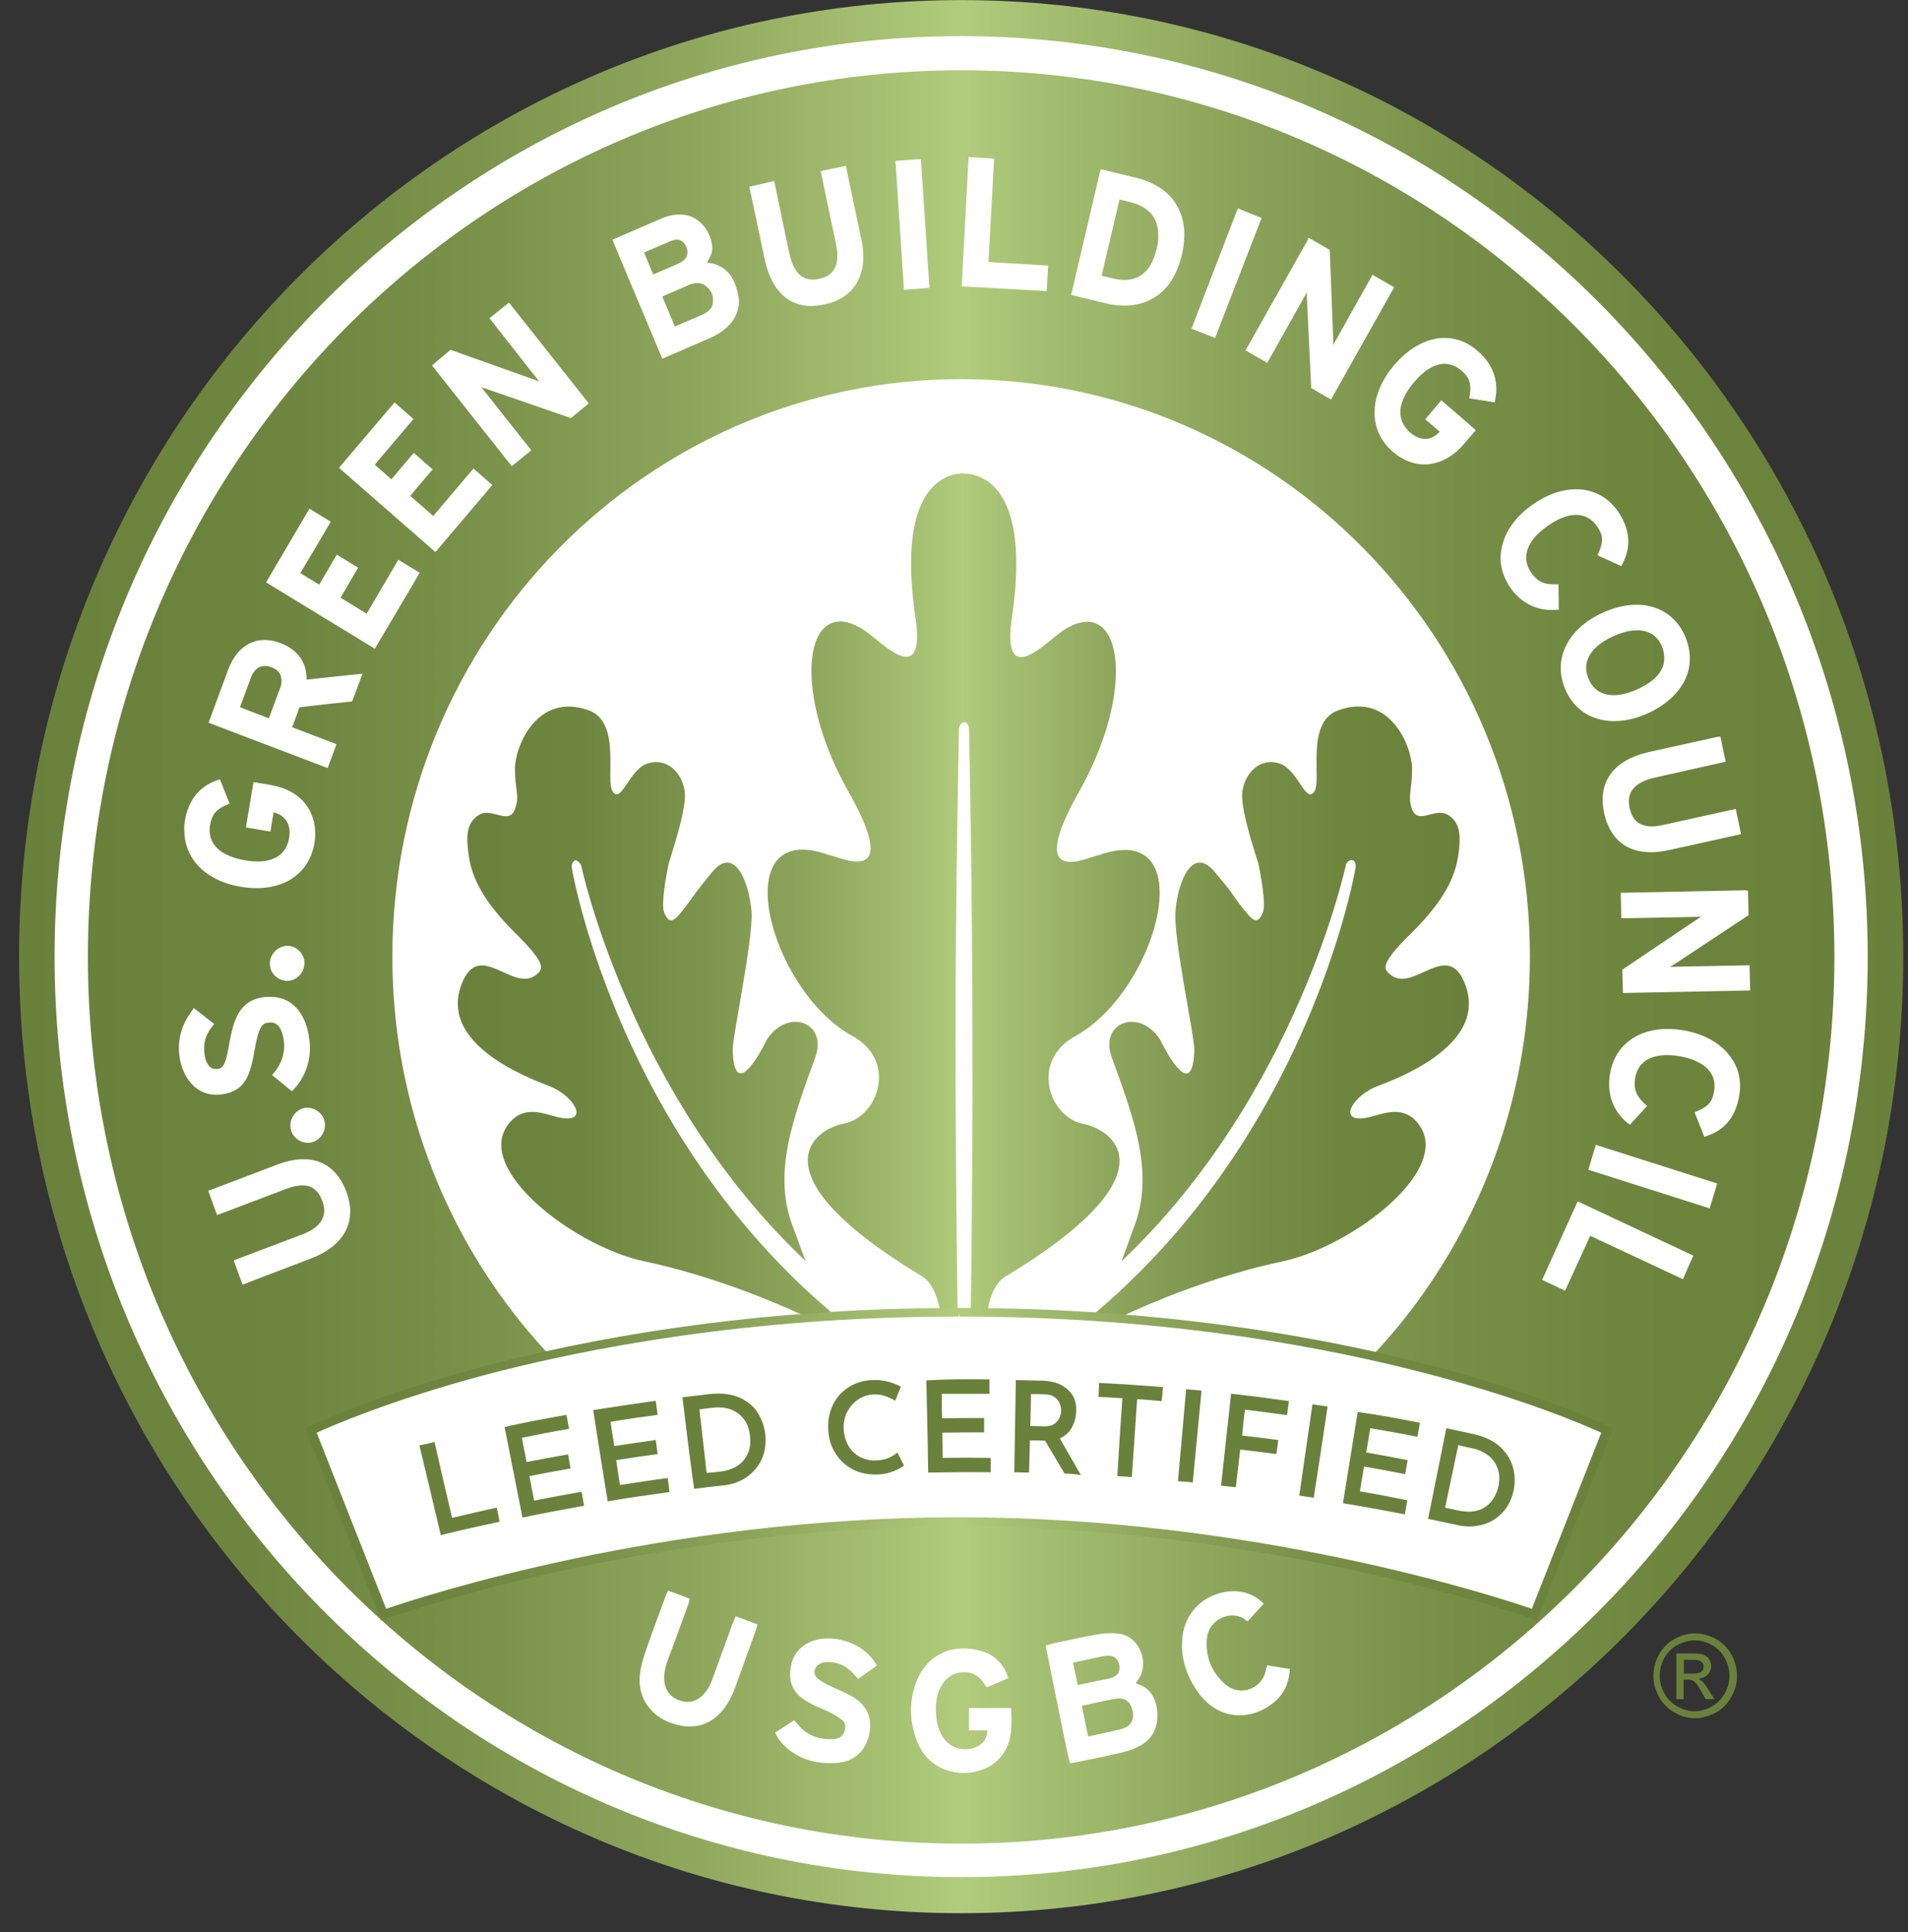 <svg width="80" height="81" viewBox="0 0 80 81" fill="none" xmlns="http://www.w3.org/2000/svg">
<rect x="0" y="0" width="80" height="81" fill="#333333" stroke="none"/>
<path d="M79.537 40.237C79.537 62.053 62.119 79.735 40.63 79.735C19.141 79.735 1.723 62.053 1.723 40.237C1.723 18.422 19.141 0.739 40.63 0.739C62.119 0.739 79.537 18.422 79.537 40.237Z" fill="white"/>
<path d="M40.299 2.947C20.075 2.947 3.685 19.586 3.685 40.117C3.685 60.649 20.075 77.288 40.299 77.288C60.524 77.288 76.914 60.649 76.914 40.117C76.914 19.586 60.524 2.947 40.299 2.947ZM34.239 63.525C24.001 60.796 16.452 51.353 16.452 40.104C16.452 26.729 27.124 15.894 40.299 15.894C53.475 15.894 64.147 26.729 64.147 40.104C64.147 51.313 56.65 60.743 46.465 63.498C44.502 64.033 36.175 64.046 34.239 63.525Z" fill="url(#paint0_linear_871_3433)"/>
<path d="M40.3 0.004C18.482 0.004 0.8 17.954 0.8 40.104C0.8 62.254 18.482 80.204 40.3 80.204C62.119 80.204 79.8 62.254 79.8 40.104C79.8 17.967 62.119 0.004 40.3 0.004ZM40.3 78.692C19.312 78.692 2.289 61.411 2.289 40.104C2.289 18.797 19.312 1.515 40.3 1.515C61.288 1.515 78.311 18.797 78.311 40.104C78.311 61.425 61.288 78.692 40.3 78.692Z" fill="url(#paint1_linear_871_3433)"/>
<path d="M57.586 45.601C57.955 45.428 62.474 44.01 61.433 41.268C60.709 39.342 59.299 41.615 58.324 40.88C58.008 40.639 57.81 40.452 59.193 39.101C60.564 37.737 60.985 36.787 61.13 35.944C61.262 35.115 61.262 34.473 60.695 34.152C60.129 33.831 59.391 34.674 59.167 33.804C59.035 33.336 59.207 33.069 59.207 32.226C59.207 31.303 58.284 28.989 56.11 29.778C54.701 30.286 55.452 32.734 55.096 33.202C54.727 33.684 54.411 32.226 53.62 31.998C52.711 31.731 52.079 32.587 52.079 33.376C52.092 34.165 52.593 35.65 52.764 36.212C52.856 36.666 53.093 37.897 52.948 38.258C52.711 38.807 52.527 38.619 52 37.937C51.538 37.322 51.789 37.576 50.972 36.6C49.971 35.342 49.351 37.081 49.285 38.245C49.206 39.408 50.089 43.461 50.076 44.01C50.01 46.444 48.679 43.649 48.64 43.582C47.77 42.231 46.084 42.859 46.611 44.317C47.573 46.966 48.429 49.239 47.52 51.513C47.401 51.821 47.23 52.343 47.019 52.878C54.398 45.896 56.44 36.225 56.44 36.225C56.466 36.118 56.637 36.025 56.73 36.065C56.822 36.091 56.861 36.279 56.835 36.386C56.835 36.399 54.424 50.764 41.551 58.094C41.262 58.255 41.235 58.081 41.183 57.827C41.248 55.553 41.341 54.001 42.171 53.506C49.101 49.32 46.848 47.407 45.412 47.113C43.976 46.832 43.159 44.438 45.135 43.408C48.627 41.415 50.405 34.299 46.071 35.851C45.675 35.891 42.83 37.389 45.333 33.028C47.718 28.668 46.98 24.776 44.516 26.474C43.87 26.916 42.039 28.882 42.408 26.033C43.067 21.713 42.013 20.174 40.761 19.894C40.761 19.894 40.629 19.867 40.524 19.854H40.405V19.84C40.326 19.84 40.05 19.88 40.05 19.88C38.798 20.161 37.744 21.699 38.403 26.02C38.772 28.869 36.94 26.902 36.294 26.461C33.831 24.762 33.093 28.655 35.478 33.015C37.994 37.375 35.135 35.877 34.74 35.837C30.405 34.286 32.184 41.401 35.675 43.394C37.665 44.424 36.835 46.819 35.398 47.099C33.962 47.38 31.709 49.306 38.64 53.493C39.47 53.988 39.575 55.553 39.641 57.84C39.588 58.094 39.549 58.255 39.259 58.094C26.387 50.764 23.975 36.399 23.975 36.386C23.949 36.279 24.015 36.105 24.107 36.065C24.199 36.038 24.344 36.198 24.371 36.292C24.371 36.305 26.413 45.909 33.791 52.878C33.567 52.356 33.409 51.821 33.277 51.513C32.368 49.239 33.225 46.966 34.186 44.317C34.713 42.859 33.027 42.231 32.157 43.582C32.118 43.649 30.787 46.431 30.721 44.01C30.708 43.475 31.578 39.408 31.512 38.245C31.433 37.081 30.827 35.342 29.825 36.6C29.022 37.589 29.259 37.322 28.798 37.937C28.284 38.633 28.086 38.807 27.849 38.258C27.704 37.897 27.941 36.666 28.034 36.212C28.205 35.637 28.705 34.165 28.719 33.376C28.732 32.587 28.086 31.731 27.177 31.998C26.387 32.226 26.07 33.684 25.701 33.202C25.346 32.734 26.084 30.286 24.687 29.778C22.513 29.002 21.591 31.303 21.591 32.226C21.591 33.069 21.775 33.336 21.63 33.804C21.406 34.687 20.655 33.831 20.102 34.152C19.535 34.473 19.535 35.115 19.667 35.944C19.799 36.774 20.22 37.737 21.591 39.101C22.961 40.452 22.776 40.639 22.46 40.88C21.485 41.615 20.076 39.342 19.351 41.268C18.31 44.01 22.829 45.414 23.198 45.601C24.173 46.07 24.7 47.14 23.383 46.832C22.855 46.712 22.039 46.31 21.393 47.033C19.707 48.932 24.094 52.262 27.019 52.878C29.931 53.493 32.539 54.617 33.646 55.125C34.727 55.62 39.364 58.857 39.681 60.154C39.76 60.542 39.957 60.823 40.405 60.823C40.853 60.823 41.038 60.569 41.13 60.181C41.42 58.897 46.071 55.62 47.164 55.125C48.258 54.617 50.867 53.493 53.778 52.878C56.69 52.262 61.078 48.945 59.404 47.033C58.772 46.31 57.955 46.712 57.415 46.832C56.084 47.14 56.611 46.07 57.586 45.601ZM40.642 59.191C40.642 59.191 40.616 59.459 40.405 59.445C40.194 59.432 40.208 59.191 40.208 59.191C40.208 59.191 40.063 50.002 40.063 43.702C40.063 37.402 40.208 30.541 40.208 30.541C40.208 30.541 40.26 30.273 40.432 30.273C40.603 30.273 40.629 30.541 40.629 30.541C40.629 30.541 40.774 37.402 40.774 43.702C40.8 50.002 40.642 59.191 40.642 59.191Z" fill="url(#paint2_linear_871_3433)"/>
<path d="M18.89 14.664L22.381 15.908C22.381 15.908 22.513 15.961 22.605 15.988C22.5 15.854 22.236 15.52 22.236 15.52L20.523 13.339L21.222 12.778L21.34 12.684L24.687 16.911L23.936 17.526L20.326 16.282C20.326 16.282 20.247 16.255 20.181 16.229C20.26 16.322 20.55 16.697 20.55 16.697L22.276 18.877L21.459 19.546L18.112 15.319L18.89 14.664Z" fill="white"/>
<path d="M16.439 16.991L16.544 16.87L17.335 17.566C17.335 17.566 15.899 19.265 15.714 19.479C15.872 19.612 16.254 19.96 16.412 20.094C16.57 19.907 17.348 18.984 17.348 18.984L18.138 19.679C18.138 19.679 17.361 20.589 17.203 20.789C17.374 20.936 17.993 21.485 18.165 21.632C18.349 21.418 19.851 19.639 19.851 19.639L20.642 20.335L18.257 23.143L14.212 19.612L16.439 16.991Z" fill="white"/>
<path d="M7.756 34.392C7.901 33.55 8.336 32.988 9.074 32.72L9.218 32.667L9.627 33.683L9.482 33.75C9.06 33.938 8.889 34.138 8.81 34.58C8.757 34.887 8.81 35.168 8.968 35.395C9.205 35.73 9.653 35.957 10.259 36.064C11.313 36.252 11.985 35.917 12.117 35.155C12.13 35.075 12.143 34.994 12.143 34.914C12.143 34.713 12.091 34.526 11.998 34.392C11.854 34.192 11.656 34.098 11.472 34.058C11.432 34.272 11.34 34.861 11.34 34.861L10.312 34.687L10.628 32.787L11.353 32.908C12.025 33.028 12.552 33.322 12.868 33.79C13.171 34.218 13.277 34.767 13.184 35.355C13.079 35.944 12.789 36.439 12.328 36.773C11.761 37.188 10.958 37.322 10.088 37.174C9.218 37.027 8.507 36.626 8.112 36.051C7.861 35.69 7.73 35.275 7.73 34.834C7.716 34.66 7.73 34.526 7.756 34.392Z" fill="white"/>
<path d="M13.606 46.992C13.698 47.38 13.461 47.781 13.079 47.888C12.697 47.982 12.288 47.741 12.196 47.353C12.104 46.965 12.341 46.564 12.723 46.457C13.105 46.364 13.513 46.618 13.606 46.992Z" fill="white"/>
<path d="M12.764 40.372C12.764 40.773 12.447 41.107 12.052 41.121C11.657 41.121 11.314 40.8 11.314 40.398C11.314 39.997 11.644 39.663 12.039 39.649C12.421 39.649 12.764 39.97 12.764 40.372Z" fill="white"/>
<path d="M7.52 44.25C7.441 43.568 7.612 42.966 8.034 42.391L8.126 42.258L8.982 42.926L8.877 43.06C8.613 43.394 8.521 43.742 8.574 44.184C8.6 44.438 8.692 44.625 8.811 44.732C8.93 44.839 9.114 44.812 9.114 44.812C9.325 44.785 9.457 44.705 9.615 43.742C9.786 42.792 10.01 41.937 11.064 41.803C11.538 41.749 11.947 41.843 12.263 42.097C12.645 42.405 12.895 42.913 12.975 43.622C13.067 44.371 12.829 45.106 12.342 45.642L12.237 45.748L11.407 45.066L11.512 44.946C11.802 44.598 11.96 44.117 11.907 43.689C11.815 42.9 11.499 42.833 11.235 42.873C10.985 42.9 10.84 43.073 10.682 43.983C10.498 45.04 10.313 45.748 9.272 45.882C8.864 45.936 8.495 45.829 8.192 45.588C7.836 45.294 7.586 44.812 7.52 44.25Z" fill="white"/>
<path d="M13.041 52.757L10.168 53.854L9.8 52.837L12.659 51.754C13.12 51.58 13.41 51.352 13.528 51.072C13.62 50.858 13.62 50.617 13.515 50.349C13.357 49.934 13.041 49.44 12 49.841L9.101 50.938L8.732 49.921L11.618 48.824C13.028 48.289 14.055 48.704 14.53 49.975C14.978 51.205 14.437 52.222 13.041 52.757Z" fill="white"/>
<path d="M11.157 24.414L12.896 21.458L12.975 21.324L13.871 21.873C13.871 21.873 12.738 23.785 12.593 24.026C12.764 24.133 13.212 24.401 13.383 24.508C13.515 24.294 14.121 23.25 14.121 23.25L15.017 23.799C15.017 23.799 14.411 24.829 14.279 25.056C14.477 25.177 15.175 25.605 15.373 25.725C15.518 25.484 16.703 23.465 16.703 23.465L17.599 24.013L15.715 27.196L11.157 24.414Z" fill="white"/>
<path d="M14.766 29.403L15.201 28.24C15.201 28.24 13.159 28.454 12.856 28.494C12.856 28.48 12.856 28.467 12.856 28.467C12.856 27.758 12.474 27.223 11.749 26.956C10.801 26.594 9.971 27.009 9.575 28.052L8.745 30.299L13.739 32.199L14.108 31.196C14.108 31.196 12.5 30.58 12.25 30.487C12.329 30.286 12.513 29.778 12.553 29.657C12.724 29.617 14.766 29.403 14.766 29.403ZM11.736 28.868C11.736 28.868 11.367 29.871 11.275 30.112C11.064 30.032 10.274 29.738 10.063 29.644C10.155 29.403 10.524 28.4 10.524 28.4C10.682 27.985 10.985 27.825 11.38 27.972C11.71 28.092 11.802 28.306 11.802 28.534C11.815 28.654 11.776 28.761 11.736 28.868Z" fill="white"/>
<path d="M61.961 14.717C62.593 15.265 62.843 15.948 62.698 16.723L62.672 16.87L61.605 16.697L61.631 16.536C61.697 16.068 61.605 15.814 61.276 15.533C61.038 15.332 60.788 15.239 60.511 15.252C60.116 15.279 59.681 15.546 59.286 16.028C58.877 16.509 58.68 16.977 58.719 17.379C58.746 17.66 58.877 17.9 59.102 18.114C59.339 18.315 59.576 18.422 59.813 18.395C60.05 18.382 60.235 18.235 60.366 18.101C60.208 17.954 59.76 17.579 59.76 17.579L60.432 16.777L61.882 18.034L61.394 18.596C60.959 19.118 60.432 19.412 59.866 19.465C59.352 19.506 58.838 19.318 58.39 18.93C57.942 18.542 57.679 18.034 57.639 17.459C57.586 16.75 57.876 15.988 58.456 15.306C59.036 14.623 59.734 14.222 60.432 14.169C60.986 14.142 61.513 14.316 61.961 14.717Z" fill="white"/>
<path d="M54.872 9.968L55.755 10.477L55.9 14.222C55.9 14.222 55.9 14.369 55.9 14.463C56.018 14.248 56.19 13.941 56.19 13.941L57.547 11.52L58.456 12.042L55.807 16.75L54.977 16.268L54.793 12.403C54.793 12.403 54.793 12.309 54.793 12.255C54.688 12.456 54.503 12.777 54.503 12.777L53.133 15.212L52.224 14.69L54.793 10.129L54.872 9.968Z" fill="white"/>
<path d="M51.842 8.885L51.908 8.738L52.896 9.139L50.946 14.168L49.958 13.78L51.842 8.885Z" fill="white"/>
<path d="M40.602 6.745L40.615 6.585L41.682 6.652C41.682 6.652 41.458 10.691 41.445 10.985C41.722 10.999 43.949 11.133 43.949 11.133L43.883 12.203L40.325 12.002L40.602 6.745Z" fill="white"/>
<path d="M38.455 6.678H38.613L38.969 12.069L37.902 12.149L37.546 6.745L38.455 6.678Z" fill="white"/>
<path d="M32.46 7.588L33.092 10.611C33.277 11.467 33.685 11.828 34.331 11.694C34.752 11.601 35.279 11.346 35.056 10.25L34.41 7.173L35.306 6.986L35.464 6.946L36.109 10.009C36.281 10.785 36.202 11.427 35.886 11.922C35.609 12.35 35.161 12.644 34.555 12.764C33.962 12.898 33.461 12.818 33.04 12.55C32.565 12.229 32.236 11.667 32.065 10.878L31.419 7.829L32.46 7.588Z" fill="white"/>
<path d="M73.29 37.335L73.317 38.365L70.221 40.411C70.221 40.411 70.102 40.478 70.023 40.532C70.141 40.532 70.616 40.518 70.616 40.518L73.356 40.465L73.383 41.521L68.047 41.628L68.02 40.652L71.195 38.512C71.195 38.512 71.275 38.458 71.327 38.432C71.209 38.432 70.734 38.445 70.734 38.445L67.981 38.498L67.954 37.428L73.132 37.322L73.29 37.335Z" fill="white"/>
<path d="M72.132 30.875L72.356 31.931L69.378 32.6C68.904 32.707 68.574 32.895 68.416 33.149C68.298 33.336 68.271 33.577 68.324 33.858C68.39 34.165 68.522 34.379 68.706 34.499C68.943 34.66 69.299 34.687 69.747 34.58L72.777 33.911L73.001 34.968L69.984 35.636C68.522 35.958 67.547 35.409 67.257 34.072C66.98 32.787 67.652 31.864 69.114 31.53L71.96 30.901L72.132 30.875Z" fill="white"/>
<path d="M62.961 22.983C63.093 22.288 63.567 21.619 64.305 21.124C65.662 20.188 67.098 20.335 67.862 21.472C68.337 22.194 68.403 22.89 68.047 23.599L67.981 23.732L66.98 23.278L67.046 23.13C67.23 22.702 67.217 22.422 66.967 22.074C66.795 21.82 66.571 21.659 66.295 21.606C65.899 21.525 65.425 21.672 64.911 22.034C64.028 22.636 63.765 23.358 64.187 23.986C64.437 24.361 64.727 24.508 65.188 24.495H65.346L65.359 25.565H65.201C64.424 25.618 63.752 25.27 63.291 24.588C62.974 24.093 62.843 23.545 62.961 22.983Z" fill="white"/>
<path d="M70.563 53.626C70.563 53.626 66.94 51.928 66.676 51.807C66.558 52.061 65.622 54.108 65.622 54.108L64.66 53.653L66.083 50.51L66.149 50.363L70.998 52.637L70.563 53.626Z" fill="white"/>
<path d="M71.684 50.657L66.598 49.039L66.861 48.156L66.914 47.995L72 49.614L71.684 50.657Z" fill="white"/>
<path d="M72.922 45.936C72.777 46.792 72.356 47.34 71.605 47.608L71.46 47.661L71.051 46.631L71.196 46.564C71.631 46.377 71.802 46.176 71.868 45.748C71.921 45.441 71.868 45.173 71.71 44.946C71.473 44.611 71.025 44.384 70.419 44.277C69.365 44.103 68.693 44.424 68.561 45.187C68.482 45.628 68.601 45.936 68.943 46.257L69.062 46.364L68.337 47.153L68.219 47.059C67.626 46.564 67.362 45.829 67.507 45.013C67.731 43.648 68.97 42.913 70.59 43.194C71.46 43.341 72.158 43.742 72.567 44.317C72.909 44.785 73.028 45.347 72.922 45.936Z" fill="white"/>
<path d="M70.655 26.675C70.102 25.404 68.732 25.003 67.23 25.672C66.413 26.033 65.833 26.595 65.583 27.25C65.372 27.785 65.398 28.36 65.635 28.908C65.873 29.457 66.281 29.872 66.808 30.072C67.454 30.326 68.257 30.273 69.074 29.912C69.878 29.55 70.471 28.989 70.721 28.333C70.919 27.812 70.892 27.236 70.655 26.675ZM69.72 27.945C69.575 28.333 69.193 28.654 68.626 28.908C67.651 29.336 66.913 29.176 66.61 28.467C66.544 28.306 66.505 28.159 66.505 27.999C66.505 27.477 66.9 27.009 67.664 26.661C68.639 26.233 69.377 26.381 69.68 27.089C69.799 27.397 69.812 27.678 69.72 27.945Z" fill="white"/>
<path d="M47.638 7.454L46.15 7.093L46.11 7.253L44.911 12.363L46.4 12.724C47.625 13.018 49.088 12.644 49.549 10.704C49.944 9.046 49.233 7.842 47.638 7.454ZM48.495 10.437C48.363 10.985 48.139 11.36 47.81 11.56C47.507 11.748 47.111 11.788 46.637 11.667C46.637 11.667 46.36 11.6 46.189 11.56C46.255 11.293 46.874 8.631 46.94 8.364C47.111 8.404 47.388 8.471 47.388 8.471C47.862 8.591 48.192 8.805 48.376 9.113C48.495 9.313 48.561 9.554 48.561 9.848C48.574 10.036 48.547 10.236 48.495 10.437Z" fill="white"/>
<path d="M30.8 11.855C30.55 11.253 30.062 11.039 29.641 11.012C29.746 10.825 29.865 10.638 29.865 10.424C29.865 10.25 29.825 10.076 29.759 9.902C29.601 9.514 29.338 9.233 28.995 9.086C28.626 8.939 28.178 8.966 27.717 9.166L25.675 10.049L27.77 15.038L29.746 14.182C30.326 13.928 30.708 13.58 30.879 13.152C30.945 12.992 30.985 12.805 30.985 12.617C30.971 12.39 30.906 12.122 30.8 11.855ZM27.388 11.507C27.309 11.306 27.085 10.785 27.006 10.584C27.23 10.491 28.099 10.116 28.099 10.116C28.429 9.969 28.653 10.062 28.784 10.37C28.811 10.424 28.824 10.504 28.824 10.584C28.824 10.731 28.758 10.905 28.468 11.039C28.481 11.039 27.691 11.373 27.388 11.507ZM29.865 12.818C29.799 12.978 29.641 13.112 29.39 13.219C29.39 13.219 28.613 13.553 28.297 13.687C28.205 13.473 27.862 12.644 27.77 12.43C27.994 12.336 28.877 11.948 28.877 11.948C29.101 11.855 29.298 11.841 29.47 11.908C29.47 11.922 30.036 12.149 29.865 12.818Z" fill="white"/>
<path d="M48.521 71.737C48.469 71.189 48.231 70.76 47.678 70.587C47.665 70.587 47.652 70.56 47.626 70.546C47.665 70.493 47.691 70.453 47.718 70.413C48.179 69.824 47.863 68.674 46.993 68.5C46.703 68.447 46.4 68.46 46.11 68.5C45.504 68.594 44.911 68.741 44.318 68.861C44.16 68.888 44.015 68.941 43.844 68.982C44.015 69.824 44.173 70.653 44.345 71.469C44.516 72.285 44.661 73.101 44.859 73.917C44.964 73.904 45.043 73.89 45.109 73.877C45.781 73.743 46.453 73.609 47.112 73.449C47.362 73.382 47.626 73.288 47.849 73.155C48.377 72.847 48.574 72.339 48.521 71.737ZM44.99 69.704C45.122 69.677 45.227 69.65 45.346 69.624C45.636 69.557 45.926 69.503 46.216 69.436C46.308 69.423 46.4 69.41 46.479 69.41C46.73 69.41 46.874 69.543 46.927 69.797C46.98 70.052 46.888 70.225 46.651 70.319C46.506 70.373 46.361 70.399 46.203 70.426C45.873 70.493 45.557 70.56 45.188 70.64C45.122 70.306 45.056 70.025 44.99 69.704ZM47.046 72.473C46.585 72.593 46.123 72.687 45.623 72.794C45.531 72.366 45.452 71.951 45.359 71.51C45.86 71.403 46.308 71.296 46.769 71.215C47.178 71.148 47.401 71.336 47.494 71.737C47.56 72.098 47.401 72.379 47.046 72.473Z" fill="white"/>
<path d="M42.276 70.346C41.986 70.48 41.697 70.6 41.38 70.734C41.341 70.681 41.288 70.641 41.262 70.587C40.893 69.905 39.905 69.972 39.523 70.587C39.246 71.015 39.206 71.497 39.259 71.978C39.285 72.286 39.378 72.593 39.549 72.847C39.878 73.329 40.537 73.476 41.038 73.182C41.275 73.048 41.38 72.834 41.407 72.54C41.143 72.54 40.893 72.54 40.629 72.54C40.629 72.232 40.629 71.938 40.629 71.604C41.209 71.604 41.789 71.604 42.395 71.604C42.408 72.152 42.461 72.7 42.224 73.235C42.013 73.69 41.683 73.998 41.222 74.172C40.774 74.346 40.313 74.372 39.839 74.252C39.141 74.065 38.679 73.61 38.429 72.941C38.139 72.165 38.113 71.363 38.389 70.587C38.837 69.33 39.971 68.862 41.183 69.223C41.71 69.37 42.131 69.825 42.276 70.346Z" fill="white"/>
<path d="M36.768 69.825C36.505 70.012 36.241 70.199 35.978 70.386C35.912 70.306 35.846 70.239 35.793 70.172C35.477 69.825 35.095 69.651 34.647 69.677C34.542 69.677 34.41 69.718 34.318 69.784C34.12 69.918 34.094 70.186 34.265 70.346C34.384 70.453 34.529 70.534 34.673 70.614C34.937 70.748 35.214 70.855 35.49 70.988C35.609 71.042 35.727 71.122 35.846 71.189C36.399 71.577 36.584 72.072 36.439 72.727C36.281 73.436 35.78 73.864 35.069 73.904C34.304 73.958 33.606 73.797 33 73.289C32.803 73.115 32.631 72.914 32.499 72.633C32.763 72.46 33.026 72.299 33.303 72.112C33.356 72.179 33.409 72.246 33.461 72.299C33.857 72.781 34.384 72.941 34.977 72.901C35.174 72.888 35.319 72.794 35.398 72.607C35.477 72.393 35.451 72.205 35.266 72.072C35.135 71.978 35.003 71.884 34.858 71.817C34.621 71.697 34.384 71.603 34.146 71.496C34.015 71.43 33.896 71.363 33.764 71.282C33.316 71.002 33.092 70.614 33.132 70.079C33.172 69.517 33.422 69.089 33.936 68.848C34.726 68.46 36.189 68.754 36.768 69.825Z" fill="white"/>
<path d="M30.84 67.751C31.156 67.872 31.446 67.979 31.762 68.099C31.736 68.206 31.709 68.286 31.683 68.367C31.393 69.156 31.116 69.945 30.827 70.734C30.682 71.122 30.497 71.483 30.221 71.791C29.759 72.285 29.193 72.459 28.534 72.339C28.073 72.245 27.651 72.058 27.322 71.71C26.861 71.229 26.742 70.627 26.861 69.985C26.913 69.677 27.019 69.37 27.124 69.062C27.361 68.38 27.625 67.698 27.875 67.002C27.915 66.895 27.954 66.802 28.007 66.681C28.31 66.788 28.6 66.895 28.916 67.016C28.903 67.082 28.89 67.149 28.877 67.203C28.587 68.005 28.297 68.808 27.994 69.61C27.902 69.865 27.836 70.132 27.849 70.413C27.875 70.828 28.073 71.122 28.455 71.269C28.837 71.416 29.18 71.349 29.47 71.055C29.68 70.854 29.799 70.6 29.891 70.333C30.181 69.53 30.471 68.741 30.761 67.939C30.787 67.898 30.814 67.845 30.84 67.751Z" fill="white"/>
<path d="M54.081 69.959C54.055 70.52 53.857 70.989 53.449 71.336C52.487 72.152 51.143 72.139 50.286 71.015C49.799 70.36 49.522 69.624 49.562 68.808C49.641 67.11 51.235 66.481 52.236 66.775C52.513 66.856 52.764 67.003 52.987 67.23C52.869 67.364 52.75 67.484 52.645 67.605C52.539 67.725 52.421 67.845 52.316 67.966C52.263 67.939 52.236 67.926 52.21 67.899C51.683 67.471 50.669 67.845 50.603 68.701C50.537 69.45 50.8 70.106 51.367 70.601C51.999 71.162 52.935 70.775 53.066 70.039C53.08 69.972 53.106 69.905 53.132 69.811C53.449 69.865 53.752 69.918 54.081 69.959Z" fill="white"/>
<path d="M67.377 59.967C67.377 59.967 57.39 55.005 40.222 55.005H40.209H40.196C23.028 55.005 13.041 59.967 13.041 59.967L16.085 67.684C16.085 67.684 26.77 63.792 40.209 63.792C53.648 63.792 64.333 67.684 64.333 67.684L67.377 59.967Z" fill="white"/>
<path d="M64.439 67.939L64.267 67.872C64.162 67.832 53.463 63.993 40.209 63.993C26.954 63.993 16.256 67.832 16.151 67.872L15.979 67.939L12.804 59.887L12.962 59.806C12.988 59.793 15.531 58.549 20.143 57.319C24.385 56.181 31.316 54.831 40.209 54.831H40.235C49.129 54.831 56.059 56.181 60.301 57.319C64.913 58.549 67.456 59.793 67.482 59.806L67.64 59.887L64.439 67.939ZM13.278 60.06L16.19 67.444C17.626 66.949 27.798 63.605 40.209 63.605C52.607 63.605 62.792 66.949 64.228 67.444L67.139 60.06C65.796 59.445 55.993 55.192 40.222 55.192L40.196 55.005V55.192C31.355 55.192 24.464 56.543 20.235 57.666C16.309 58.723 13.898 59.78 13.278 60.06Z" fill="url(#paint3_linear_871_3433)"/>
<path d="M18.219 60.448C18.509 61.719 18.653 62.361 18.956 63.631C19.707 63.458 20.076 63.364 20.827 63.203C20.88 63.431 20.906 63.551 20.946 63.792C19.958 64.006 19.47 64.113 18.482 64.354C18.126 62.842 17.942 62.093 17.586 60.595C17.837 60.542 17.955 60.515 18.219 60.448Z" fill="#6A813C"/>
<path d="M23.752 59.312C23.792 59.552 23.818 59.659 23.858 59.9C23.067 60.034 22.672 60.114 21.881 60.275C21.96 60.676 22 60.877 22.079 61.291C22.777 61.157 23.12 61.09 23.818 60.97C23.858 61.211 23.884 61.318 23.923 61.559C23.238 61.679 22.883 61.746 22.197 61.88C22.276 62.294 22.316 62.495 22.395 62.91C23.186 62.749 23.594 62.682 24.384 62.535C24.424 62.776 24.45 62.883 24.49 63.124C23.449 63.311 22.935 63.404 21.907 63.618C21.605 62.107 21.459 61.345 21.157 59.82C22.184 59.592 22.711 59.499 23.752 59.312Z" fill="#6A813C"/>
<path d="M27.495 58.723C27.522 58.964 27.548 59.071 27.574 59.312C26.784 59.419 26.389 59.472 25.598 59.606C25.664 60.007 25.69 60.221 25.756 60.622C26.454 60.515 26.797 60.462 27.495 60.368C27.522 60.609 27.548 60.716 27.574 60.957C26.876 61.05 26.533 61.104 25.835 61.211C25.901 61.626 25.927 61.84 25.993 62.254C26.797 62.134 27.192 62.067 27.996 61.96C28.022 62.201 28.049 62.308 28.075 62.548C27.034 62.696 26.507 62.763 25.479 62.936C25.229 61.412 25.11 60.649 24.873 59.111C25.914 58.95 26.441 58.87 27.495 58.723Z" fill="#6A813C"/>
<path d="M28.614 58.575C29.062 58.522 29.287 58.495 29.748 58.442C30.248 58.388 30.67 58.442 31.012 58.589C31.355 58.749 31.619 58.963 31.79 59.258C31.961 59.538 32.066 59.86 32.093 60.194C32.119 60.569 32.066 60.903 31.922 61.211C31.777 61.505 31.566 61.745 31.289 61.933C31.012 62.12 30.709 62.227 30.367 62.267C29.853 62.321 29.603 62.347 29.102 62.414C28.891 60.876 28.799 60.114 28.614 58.575ZM30.182 61.692C30.459 61.665 30.696 61.585 30.894 61.465C31.091 61.344 31.25 61.17 31.342 60.956C31.447 60.742 31.474 60.502 31.447 60.221C31.421 59.913 31.329 59.672 31.184 59.485C31.039 59.298 30.854 59.164 30.63 59.084C30.419 59.004 30.196 58.99 29.985 59.004C29.721 59.03 29.59 59.044 29.326 59.084C29.445 60.154 29.51 60.689 29.629 61.745C29.853 61.732 29.958 61.719 30.182 61.692Z" fill="#6A813C"/>
<path d="M37.456 61.679C37.258 61.759 37.047 61.799 36.81 61.813C36.415 61.826 36.059 61.759 35.756 61.599C35.453 61.438 35.203 61.211 35.032 60.93C34.847 60.649 34.755 60.328 34.729 59.967C34.702 59.579 34.768 59.231 34.913 58.91C35.058 58.602 35.282 58.348 35.572 58.161C35.862 57.974 36.191 57.867 36.573 57.853C36.81 57.84 37.021 57.867 37.232 57.92C37.43 57.974 37.614 58.041 37.772 58.134C37.68 58.375 37.627 58.482 37.535 58.723C37.232 58.536 36.929 58.442 36.626 58.455C36.389 58.469 36.178 58.536 35.98 58.669C35.783 58.803 35.638 58.977 35.519 59.191C35.414 59.405 35.361 59.646 35.374 59.9C35.387 60.167 35.453 60.395 35.572 60.609C35.69 60.809 35.849 60.97 36.059 61.077C36.27 61.184 36.494 61.237 36.758 61.224C36.942 61.211 37.113 61.184 37.258 61.117C37.403 61.05 37.535 60.983 37.627 60.89C37.733 61.104 37.798 61.211 37.904 61.438C37.812 61.518 37.654 61.599 37.456 61.679Z" fill="#6A813C"/>
<path d="M41.487 57.827C41.487 58.068 41.487 58.188 41.487 58.429C40.684 58.429 40.288 58.429 39.485 58.429C39.485 58.843 39.498 59.044 39.498 59.459C40.196 59.445 40.552 59.445 41.263 59.445C41.263 59.686 41.263 59.806 41.263 60.047C40.565 60.047 40.209 60.047 39.511 60.06C39.511 60.475 39.524 60.689 39.524 61.117C40.328 61.104 40.736 61.104 41.54 61.117C41.54 61.358 41.54 61.478 41.54 61.719C40.486 61.706 39.972 61.719 38.918 61.732C38.892 60.181 38.879 59.405 38.839 57.867C39.893 57.813 40.42 57.813 41.487 57.827Z" fill="#6A813C"/>
<path d="M44.635 61.772C44.305 61.224 44.147 60.943 43.818 60.395C43.791 60.395 43.778 60.395 43.752 60.395C43.528 60.381 43.409 60.381 43.185 60.381C43.172 60.916 43.159 61.184 43.146 61.732C42.895 61.732 42.777 61.719 42.527 61.719C42.553 60.167 42.566 59.391 42.593 57.853C43.041 57.867 43.264 57.867 43.712 57.88C44.16 57.893 44.516 58.014 44.766 58.255C45.03 58.482 45.148 58.789 45.122 59.191C45.109 59.431 45.056 59.645 44.938 59.846C44.832 60.047 44.661 60.194 44.437 60.301C44.793 60.916 44.964 61.224 45.32 61.839C45.056 61.786 44.911 61.786 44.635 61.772ZM43.199 59.779C43.422 59.779 43.528 59.793 43.752 59.793C44.002 59.806 44.187 59.739 44.305 59.605C44.424 59.472 44.49 59.325 44.49 59.151C44.49 59.057 44.477 58.95 44.437 58.843C44.398 58.736 44.332 58.656 44.226 58.575C44.121 58.495 43.989 58.455 43.818 58.455C43.581 58.442 43.462 58.442 43.225 58.442C43.225 58.977 43.212 59.244 43.199 59.779Z" fill="#6A813C"/>
<path d="M48.76 58.148C48.747 58.389 48.734 58.509 48.707 58.736C48.299 58.696 48.088 58.683 47.679 58.656C47.587 59.967 47.548 60.622 47.456 61.92C47.205 61.906 47.087 61.893 46.849 61.88C46.928 60.569 46.968 59.913 47.06 58.616C46.665 58.589 46.467 58.576 46.059 58.562C46.072 58.322 46.072 58.201 46.085 57.974C47.166 58.027 47.693 58.068 48.76 58.148Z" fill="#6A813C"/>
<path d="M50.379 58.295C50.234 59.833 50.155 60.609 50.01 62.147C49.76 62.12 49.641 62.107 49.391 62.093C49.523 60.555 49.602 59.779 49.733 58.241C49.997 58.255 50.115 58.268 50.379 58.295Z" fill="#6A813C"/>
<path d="M54.043 58.736C54.016 58.977 53.99 59.084 53.964 59.325C53.265 59.231 52.91 59.177 52.198 59.097C52.145 59.525 52.119 59.753 52.08 60.181C52.686 60.248 52.989 60.288 53.595 60.368C53.568 60.595 53.555 60.716 53.516 60.956C52.91 60.876 52.607 60.836 52.001 60.769C51.921 61.398 51.895 61.719 51.816 62.347C51.566 62.321 51.447 62.307 51.197 62.281C51.368 60.742 51.447 59.967 51.618 58.428C52.593 58.535 53.081 58.602 54.043 58.736Z" fill="#6A813C"/>
<path d="M55.663 58.964C55.439 60.489 55.32 61.264 55.083 62.789C54.833 62.749 54.714 62.736 54.477 62.696C54.701 61.157 54.806 60.395 55.03 58.87C55.281 58.91 55.412 58.924 55.663 58.964Z" fill="#6A813C"/>
<path d="M59.536 59.646C59.496 59.873 59.47 59.993 59.43 60.234C58.64 60.074 58.245 60.007 57.454 59.873C57.388 60.274 57.349 60.488 57.283 60.889C57.981 61.01 58.324 61.077 59.022 61.211C58.983 61.438 58.956 61.558 58.917 61.799C58.231 61.665 57.876 61.598 57.191 61.478C57.125 61.893 57.085 62.107 57.019 62.521C57.823 62.655 58.218 62.735 59.009 62.896C58.969 63.123 58.943 63.244 58.903 63.484C57.863 63.284 57.349 63.19 56.308 63.016C56.558 61.491 56.677 60.729 56.927 59.191C57.968 59.338 58.482 59.445 59.536 59.646Z" fill="#6A813C"/>
<path d="M60.643 59.873C61.091 59.967 61.315 60.02 61.763 60.114C62.251 60.221 62.646 60.408 62.923 60.676C63.199 60.943 63.371 61.237 63.45 61.558C63.529 61.893 63.529 62.214 63.45 62.548C63.358 62.909 63.199 63.217 62.962 63.444C62.725 63.685 62.448 63.846 62.119 63.926C61.803 64.006 61.473 64.019 61.131 63.939C60.63 63.832 60.38 63.779 59.879 63.672C60.182 62.147 60.34 61.385 60.643 59.873ZM61.144 63.324C61.421 63.377 61.671 63.391 61.895 63.337C62.119 63.284 62.317 63.177 62.475 63.003C62.633 62.829 62.751 62.615 62.817 62.348C62.883 62.053 62.883 61.786 62.791 61.558C62.712 61.331 62.58 61.144 62.396 61.01C62.211 60.876 62.014 60.783 61.803 60.729C61.539 60.676 61.407 60.649 61.144 60.582C60.92 61.639 60.815 62.16 60.591 63.204C60.828 63.257 60.933 63.27 61.144 63.324Z" fill="#6A813C"/>
<path d="M71.065 68.473C71.355 68.473 71.645 68.553 71.934 68.701C72.211 68.848 72.435 69.075 72.593 69.356C72.751 69.637 72.83 69.945 72.83 70.252C72.83 70.56 72.751 70.854 72.593 71.135C72.435 71.416 72.224 71.643 71.948 71.79C71.671 71.938 71.381 72.031 71.078 72.031C70.775 72.031 70.485 71.951 70.208 71.79C69.932 71.63 69.708 71.416 69.563 71.135C69.405 70.854 69.326 70.56 69.326 70.252C69.326 69.945 69.405 69.637 69.563 69.356C69.721 69.075 69.945 68.848 70.222 68.701C70.485 68.553 70.775 68.473 71.065 68.473ZM71.065 68.767C70.814 68.767 70.577 68.834 70.34 68.955C70.103 69.089 69.919 69.263 69.787 69.503C69.655 69.744 69.589 69.985 69.589 70.252C69.589 70.506 69.655 70.76 69.787 70.988C69.919 71.229 70.103 71.403 70.327 71.536C70.564 71.67 70.801 71.737 71.052 71.737C71.302 71.737 71.552 71.67 71.776 71.536C72.013 71.403 72.185 71.215 72.317 70.988C72.448 70.747 72.514 70.506 72.514 70.252C72.514 69.998 72.448 69.744 72.317 69.503C72.185 69.263 72 69.075 71.763 68.955C71.552 68.834 71.315 68.767 71.065 68.767ZM70.287 71.242V69.316H70.933C71.157 69.316 71.315 69.329 71.421 69.369C71.526 69.41 71.605 69.463 71.658 69.557C71.71 69.65 71.75 69.744 71.75 69.838C71.75 69.971 71.697 70.105 71.605 70.199C71.513 70.292 71.381 70.359 71.21 70.373C71.276 70.399 71.328 70.439 71.368 70.48C71.447 70.56 71.539 70.68 71.645 70.854L71.882 71.229H71.513L71.341 70.921C71.21 70.68 71.104 70.533 71.025 70.48C70.973 70.439 70.894 70.413 70.775 70.413H70.591V71.229H70.287V71.242ZM70.604 70.159H70.973C71.144 70.159 71.276 70.132 71.341 70.078C71.407 70.025 71.434 69.958 71.434 69.864C71.434 69.811 71.421 69.757 71.381 69.717C71.355 69.677 71.302 69.637 71.249 69.61C71.197 69.583 71.091 69.584 70.946 69.584H70.604V70.159Z" fill="#6A813C"/>
<defs>
<linearGradient id="paint0_linear_871_3433" x1="3.69" y1="40.109" x2="76.914" y2="40.109" gradientUnits="userSpaceOnUse">
<stop stop-color="#6A813B"/>
<stop offset="0.113" stop-color="#6E853F"/>
<stop offset="0.23" stop-color="#7A924A"/>
<stop offset="0.349" stop-color="#8EA65C"/>
<stop offset="0.468" stop-color="#A9C375"/>
<stop offset="0.5" stop-color="#B2CC7D"/>
<stop offset="0.544" stop-color="#A5BF72"/>
<stop offset="0.655" stop-color="#8BA45A"/>
<stop offset="0.767" stop-color="#799049"/>
<stop offset="0.882" stop-color="#6E853E"/>
<stop offset="1" stop-color="#6A813B"/>
</linearGradient>
<linearGradient id="paint1_linear_871_3433" x1="0.806" y1="40.108" x2="79.8" y2="40.108" gradientUnits="userSpaceOnUse">
<stop stop-color="#6A813B"/>
<stop offset="0.113" stop-color="#6E853F"/>
<stop offset="0.23" stop-color="#7A924A"/>
<stop offset="0.349" stop-color="#8EA65C"/>
<stop offset="0.468" stop-color="#A9C375"/>
<stop offset="0.5" stop-color="#B2CC7D"/>
<stop offset="0.544" stop-color="#A5BF72"/>
<stop offset="0.655" stop-color="#8BA45A"/>
<stop offset="0.767" stop-color="#799049"/>
<stop offset="0.882" stop-color="#6E853E"/>
<stop offset="1" stop-color="#6A813B"/>
</linearGradient>
<linearGradient id="paint2_linear_871_3433" x1="19.182" y1="40.317" x2="61.587" y2="40.317" gradientUnits="userSpaceOnUse">
<stop stop-color="#6A813B"/>
<stop offset="0.113" stop-color="#6E853F"/>
<stop offset="0.23" stop-color="#7A924A"/>
<stop offset="0.349" stop-color="#8EA65C"/>
<stop offset="0.468" stop-color="#A9C375"/>
<stop offset="0.5" stop-color="#B2CC7D"/>
<stop offset="0.544" stop-color="#A5BF72"/>
<stop offset="0.655" stop-color="#8BA45A"/>
<stop offset="0.767" stop-color="#799049"/>
<stop offset="0.882" stop-color="#6E853E"/>
<stop offset="1" stop-color="#6A813B"/>
</linearGradient>
<linearGradient id="paint3_linear_871_3433" x1="12.796" y1="61.374" x2="67.617" y2="61.374" gradientUnits="userSpaceOnUse">
<stop stop-color="#6A813B"/>
<stop offset="0.113" stop-color="#6E853F"/>
<stop offset="0.23" stop-color="#7A924A"/>
<stop offset="0.349" stop-color="#8EA65C"/>
<stop offset="0.468" stop-color="#A9C375"/>
<stop offset="0.5" stop-color="#B2CC7D"/>
<stop offset="0.544" stop-color="#A5BF72"/>
<stop offset="0.655" stop-color="#8BA45A"/>
<stop offset="0.767" stop-color="#799049"/>
<stop offset="0.882" stop-color="#6E853E"/>
<stop offset="1" stop-color="#6A813B"/>
</linearGradient>
</defs>
</svg>

